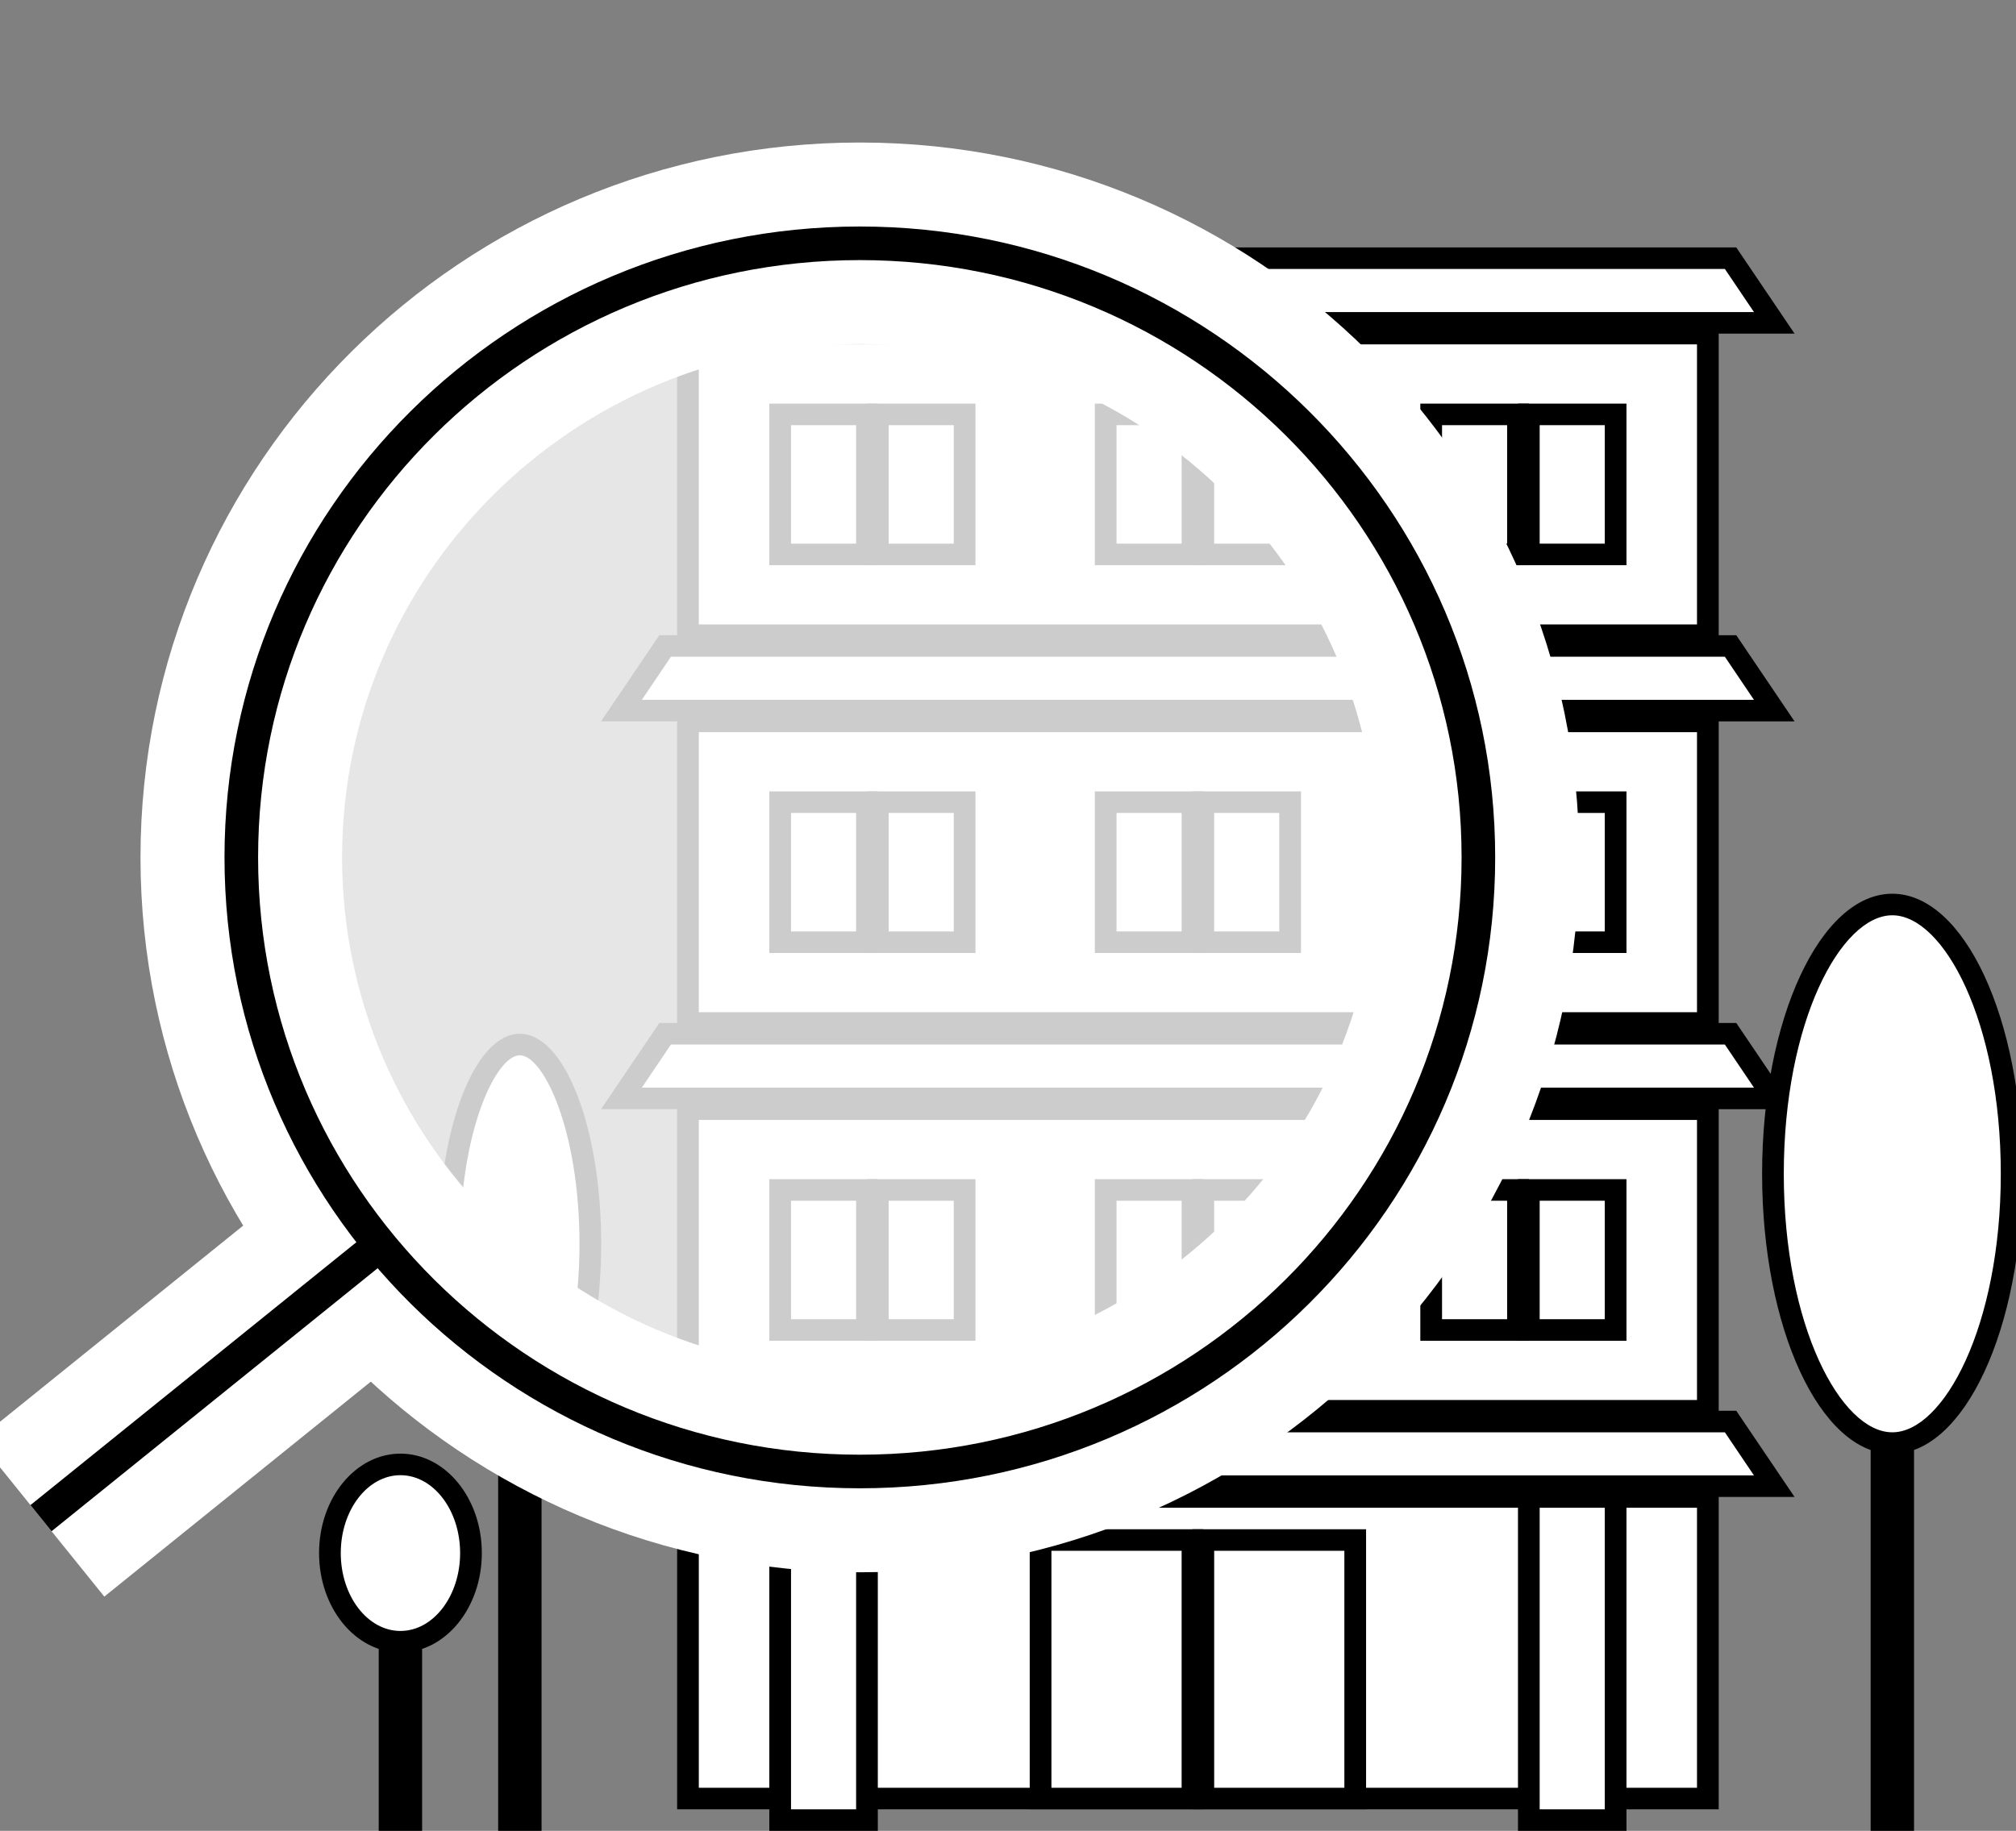 <svg width="120" height="109" viewBox="0 0 120 109" fill="none" xmlns="http://www.w3.org/2000/svg">
<rect x="0" y="0" width="120" height="109" fill="#808080" stroke="none"/>
<g clip-path="url(#clip0_1503_25183)">
<path d="M36.992 19.219L39.595 15.372H103.014L105.611 19.219H36.992Z" fill="white"/>
<path d="M102.671 16.013L104.402 18.578H38.206L39.936 16.013H102.671ZM103.356 14.73H39.245L35.777 19.861H106.818L103.35 14.73H103.356Z" fill="black"/>
<path d="M101.656 19.861H40.949V37.817H101.656V19.861Z" fill="white"/>
<path d="M101.012 20.502V37.176H41.596V20.502H101.012ZM102.304 19.22H40.305V38.458H102.304V19.22Z" fill="black"/>
<path d="M51.608 24.67H46.441V33.007H51.608V24.67Z" fill="white"/>
<path d="M50.959 25.312V32.366H47.085V25.312H50.959ZM52.251 24.029H45.793V33.649H52.251V24.029Z" fill="black"/>
<path d="M57.42 24.67H52.254V33.007H57.42V24.67Z" fill="white"/>
<path d="M56.772 25.312V32.366H52.897V25.312H56.772ZM58.064 24.029H51.605V33.649H58.064V24.029Z" fill="black"/>
<path d="M70.983 24.67H65.816V33.007H70.983V24.67Z" fill="white"/>
<path d="M70.335 25.312V32.366H66.46V25.312H70.335ZM71.626 24.029H65.168V33.649H71.626V24.029Z" fill="black"/>
<path d="M76.796 24.67H71.629V33.007H76.796V24.67Z" fill="white"/>
<path d="M76.147 25.312V32.366H72.272V25.312H76.147ZM77.439 24.029H70.981V33.649H77.439V24.029Z" fill="black"/>
<path d="M90.358 24.67H85.191V33.007H90.358V24.67Z" fill="white"/>
<path d="M89.71 25.312V32.366H85.835V25.312H89.71ZM91.001 24.029H84.543V33.649H91.001V24.029Z" fill="black"/>
<path d="M96.171 24.67H91.004V33.007H96.171V24.67Z" fill="white"/>
<path d="M95.522 25.312V32.366H91.647V25.312H95.522ZM96.814 24.029H90.356V33.649H96.814V24.029Z" fill="black"/>
<path d="M36.992 42.306L39.595 38.458H103.014L105.611 42.306H36.992Z" fill="white"/>
<path d="M102.671 39.099L104.402 41.665H38.206L39.936 39.099H102.671ZM103.356 37.817H39.245L35.777 42.947H106.818L103.35 37.817H103.356Z" fill="black"/>
<path d="M101.656 42.947H40.949V60.903H101.656V42.947Z" fill="white"/>
<path d="M101.012 43.589V60.262H41.596V43.589H101.012ZM102.304 42.306H40.305V61.545H102.304V42.306Z" fill="black"/>
<path d="M51.608 47.757H46.441V56.094H51.608V47.757Z" fill="white"/>
<path d="M50.959 48.398V55.453H47.085V48.398H50.959ZM52.251 47.116H45.793V56.735H52.251V47.116Z" fill="black"/>
<path d="M57.42 47.757H52.254V56.094H57.42V47.757Z" fill="white"/>
<path d="M56.772 48.398V55.453H52.897V48.398H56.772ZM58.064 47.116H51.605V56.735H58.064V47.116Z" fill="black"/>
<path d="M70.983 47.757H65.816V56.094H70.983V47.757Z" fill="white"/>
<path d="M70.335 48.398V55.453H66.46V48.398H70.335ZM71.626 47.116H65.168V56.735H71.626V47.116Z" fill="black"/>
<path d="M76.796 47.757H71.629V56.094H76.796V47.757Z" fill="white"/>
<path d="M76.147 48.398V55.453H72.272V48.398H76.147ZM77.439 47.116H70.981V56.735H77.439V47.116Z" fill="black"/>
<path d="M90.358 47.757H85.191V56.094H90.358V47.757Z" fill="white"/>
<path d="M89.71 48.398V55.453H85.835V48.398H89.71ZM91.001 47.116H84.543V56.735H91.001V47.116Z" fill="black"/>
<path d="M96.171 47.757H91.004V56.094H96.171V47.757Z" fill="white"/>
<path d="M95.522 48.398V55.453H91.647V48.398H95.522ZM96.814 47.116H90.356V56.735H96.814V47.116Z" fill="black"/>
<path d="M36.992 65.392L39.595 61.544H103.014L105.611 65.392H36.992Z" fill="white"/>
<path d="M102.671 62.186L104.402 64.751H38.206L39.936 62.186H102.671ZM103.356 60.903H39.245L35.777 66.034H106.818L103.35 60.903H103.356Z" fill="black"/>
<path d="M101.656 66.034H40.949V83.99H101.656V66.034Z" fill="white"/>
<path d="M101.012 66.675V83.349H41.596V66.675H101.012ZM102.304 65.393H40.305V84.631H102.304V65.393Z" fill="black"/>
<path d="M51.608 70.843H46.441V79.18H51.608V70.843Z" fill="white"/>
<path d="M50.959 71.485V78.539H47.085V71.485H50.959ZM52.251 70.202H45.793V79.822H52.251V70.202Z" fill="black"/>
<path d="M57.42 70.843H52.254V79.18H57.42V70.843Z" fill="white"/>
<path d="M56.772 71.485V78.539H52.897V71.485H56.772ZM58.064 70.202H51.605V79.822H58.064V70.202Z" fill="black"/>
<path d="M70.983 70.843H65.816V79.18H70.983V70.843Z" fill="white"/>
<path d="M70.335 71.485V78.539H66.46V71.485H70.335ZM71.626 70.202H65.168V79.822H71.626V70.202Z" fill="black"/>
<path d="M76.796 70.843H71.629V79.18H76.796V70.843Z" fill="white"/>
<path d="M76.147 71.485V78.539H72.272V71.485H76.147ZM77.439 70.202H70.981V79.822H77.439V70.202Z" fill="black"/>
<path d="M90.358 70.843H85.191V79.18H90.358V70.843Z" fill="white"/>
<path d="M89.71 71.485V78.539H85.835V71.485H89.71ZM91.001 70.202H84.543V79.822H91.001V70.202Z" fill="black"/>
<path d="M96.171 70.843H91.004V79.18H96.171V70.843Z" fill="white"/>
<path d="M95.522 71.485V78.539H91.647V71.485H95.522ZM96.814 70.202H90.356V79.822H96.814V70.202Z" fill="black"/>
<path d="M36.992 88.479L39.595 84.631H103.014L105.611 88.479H36.992Z" fill="white"/>
<path d="M102.671 85.272L104.402 87.838H38.206L39.936 85.272H102.671ZM103.356 83.99H39.245L35.777 89.12H106.818L103.35 83.99H103.356Z" fill="black"/>
<path d="M101.656 89.12H40.949V107.076H101.656V89.12Z" fill="white"/>
<path d="M101.012 89.762V106.435H41.596V89.762H101.012ZM102.304 88.479H40.305V107.718H102.304V88.479Z" fill="black"/>
<path d="M51.608 89.12H46.441V108.359H51.608V89.12Z" fill="white"/>
<path d="M50.959 89.762V107.718H47.085V89.762H50.959ZM52.251 88.479H45.793V109H52.251V88.479Z" fill="black"/>
<path d="M70.983 91.685H61.941V107.076H70.983V91.685Z" fill="white"/>
<path d="M70.335 92.326V106.435H62.585V92.326H70.335ZM71.626 91.044H61.293V107.717H71.626V91.044Z" fill="black"/>
<path d="M80.67 91.685H71.629V107.076H80.67V91.685Z" fill="white"/>
<path d="M80.022 92.326V106.435H72.272V92.326H80.022ZM81.314 91.044H70.981V107.717H81.314V91.044Z" fill="black"/>
<path d="M96.171 89.12H91.004V108.359H96.171V89.12Z" fill="white"/>
<path d="M95.522 89.762V107.718H91.647V89.762H95.522ZM96.814 88.479H90.356V109H96.814V88.479Z" fill="black"/>
<path d="M31.592 68.599H30.301V108.359H31.592V68.599Z" fill="white"/>
<path d="M32.236 67.957H29.652V109H32.236V67.957Z" fill="black"/>
<path d="M30.944 85.913C28.961 85.913 26.746 81.04 26.746 74.049C26.746 67.059 28.961 62.185 30.944 62.185C32.927 62.185 35.142 67.059 35.142 74.049C35.142 81.04 32.927 85.913 30.944 85.913Z" fill="white"/>
<path d="M30.941 62.827C32.356 62.827 34.493 67.303 34.493 74.05C34.493 80.796 32.356 85.272 30.941 85.272C29.527 85.272 27.389 80.796 27.389 74.05C27.389 67.303 29.527 62.827 30.941 62.827ZM30.941 61.544C28.268 61.544 26.098 67.143 26.098 74.05C26.098 80.956 28.268 86.555 30.941 86.555C33.615 86.555 35.785 80.956 35.785 74.05C35.785 67.143 33.615 61.544 30.941 61.544Z" fill="black"/>
<path d="M113.288 68.599H111.996V108.359H113.288V68.599Z" fill="white"/>
<path d="M113.931 67.957H111.348V109H113.931V67.957Z" fill="black"/>
<path d="M112.639 85.914C108.79 85.914 105.535 78.571 105.535 69.881C105.535 61.192 108.79 53.849 112.639 53.849C116.488 53.849 119.743 61.192 119.743 69.881C119.743 78.571 116.488 85.914 112.639 85.914Z" fill="white"/>
<path d="M112.637 54.491C115.691 54.491 119.095 60.814 119.095 69.882C119.095 78.949 115.691 85.272 112.637 85.272C109.582 85.272 106.178 78.949 106.178 69.882C106.178 60.814 109.582 54.491 112.637 54.491ZM112.637 53.208C108.355 53.208 104.887 60.673 104.887 69.882C104.887 79.091 108.355 86.555 112.637 86.555C116.918 86.555 120.386 79.091 120.386 69.882C120.386 60.673 116.918 53.208 112.637 53.208Z" fill="black"/>
<path d="M24.483 90.216H23.191V108.358H24.483V90.216Z" fill="white"/>
<path d="M25.126 89.575H22.543V109H25.126V89.575Z" fill="black"/>
<path d="M23.835 97.739C21.523 97.739 19.637 95.372 19.637 92.461C19.637 89.549 21.523 87.183 23.835 87.183C26.147 87.183 28.032 89.549 28.032 92.461C28.032 95.372 26.147 97.739 23.835 97.739Z" fill="white"/>
<path d="M23.836 87.825C25.793 87.825 27.388 89.902 27.388 92.461C27.388 95.02 25.793 97.098 23.836 97.098C21.879 97.098 20.284 95.02 20.284 92.461C20.284 89.902 21.879 87.825 23.836 87.825ZM23.836 86.542C21.162 86.542 18.992 89.191 18.992 92.461C18.992 95.732 21.162 98.38 23.836 98.38C26.509 98.38 28.68 95.732 28.68 92.461C28.68 89.191 26.509 86.542 23.836 86.542Z" fill="black"/>
<path opacity="0.8" d="M51.181 87.605C71.515 87.605 87.999 71.236 87.999 51.045C87.999 30.854 71.515 14.485 51.181 14.485C30.847 14.485 14.363 30.854 14.363 51.045C14.363 71.236 30.847 87.605 51.181 87.605Z" fill="white"/>
<path d="M51.181 87.605C71.515 87.605 87.999 71.236 87.999 51.045C87.999 30.854 71.515 14.485 51.181 14.485C30.847 14.485 14.363 30.854 14.363 51.045C14.363 71.236 30.847 87.605 51.181 87.605Z" stroke="white" stroke-width="12" stroke-miterlimit="10"/>
<path d="M22.465 74.23L2.441 90.383" stroke="white" stroke-width="12" stroke-miterlimit="10"/>
<path d="M51.181 87.605C71.515 87.605 87.999 71.236 87.999 51.045C87.999 30.854 71.515 14.485 51.181 14.485C30.847 14.485 14.363 30.854 14.363 51.045C14.363 71.236 30.847 87.605 51.181 87.605Z" stroke="black" stroke-width="2" stroke-miterlimit="10"/>
<path d="M22.465 74.23L2.441 90.383" stroke="black" stroke-width="2" stroke-miterlimit="10"/>
</g>
<defs>
<clipPath id="clip0_1503_25183">
<rect width="120" height="109" fill="white"/>
</clipPath>
</defs>
</svg>

